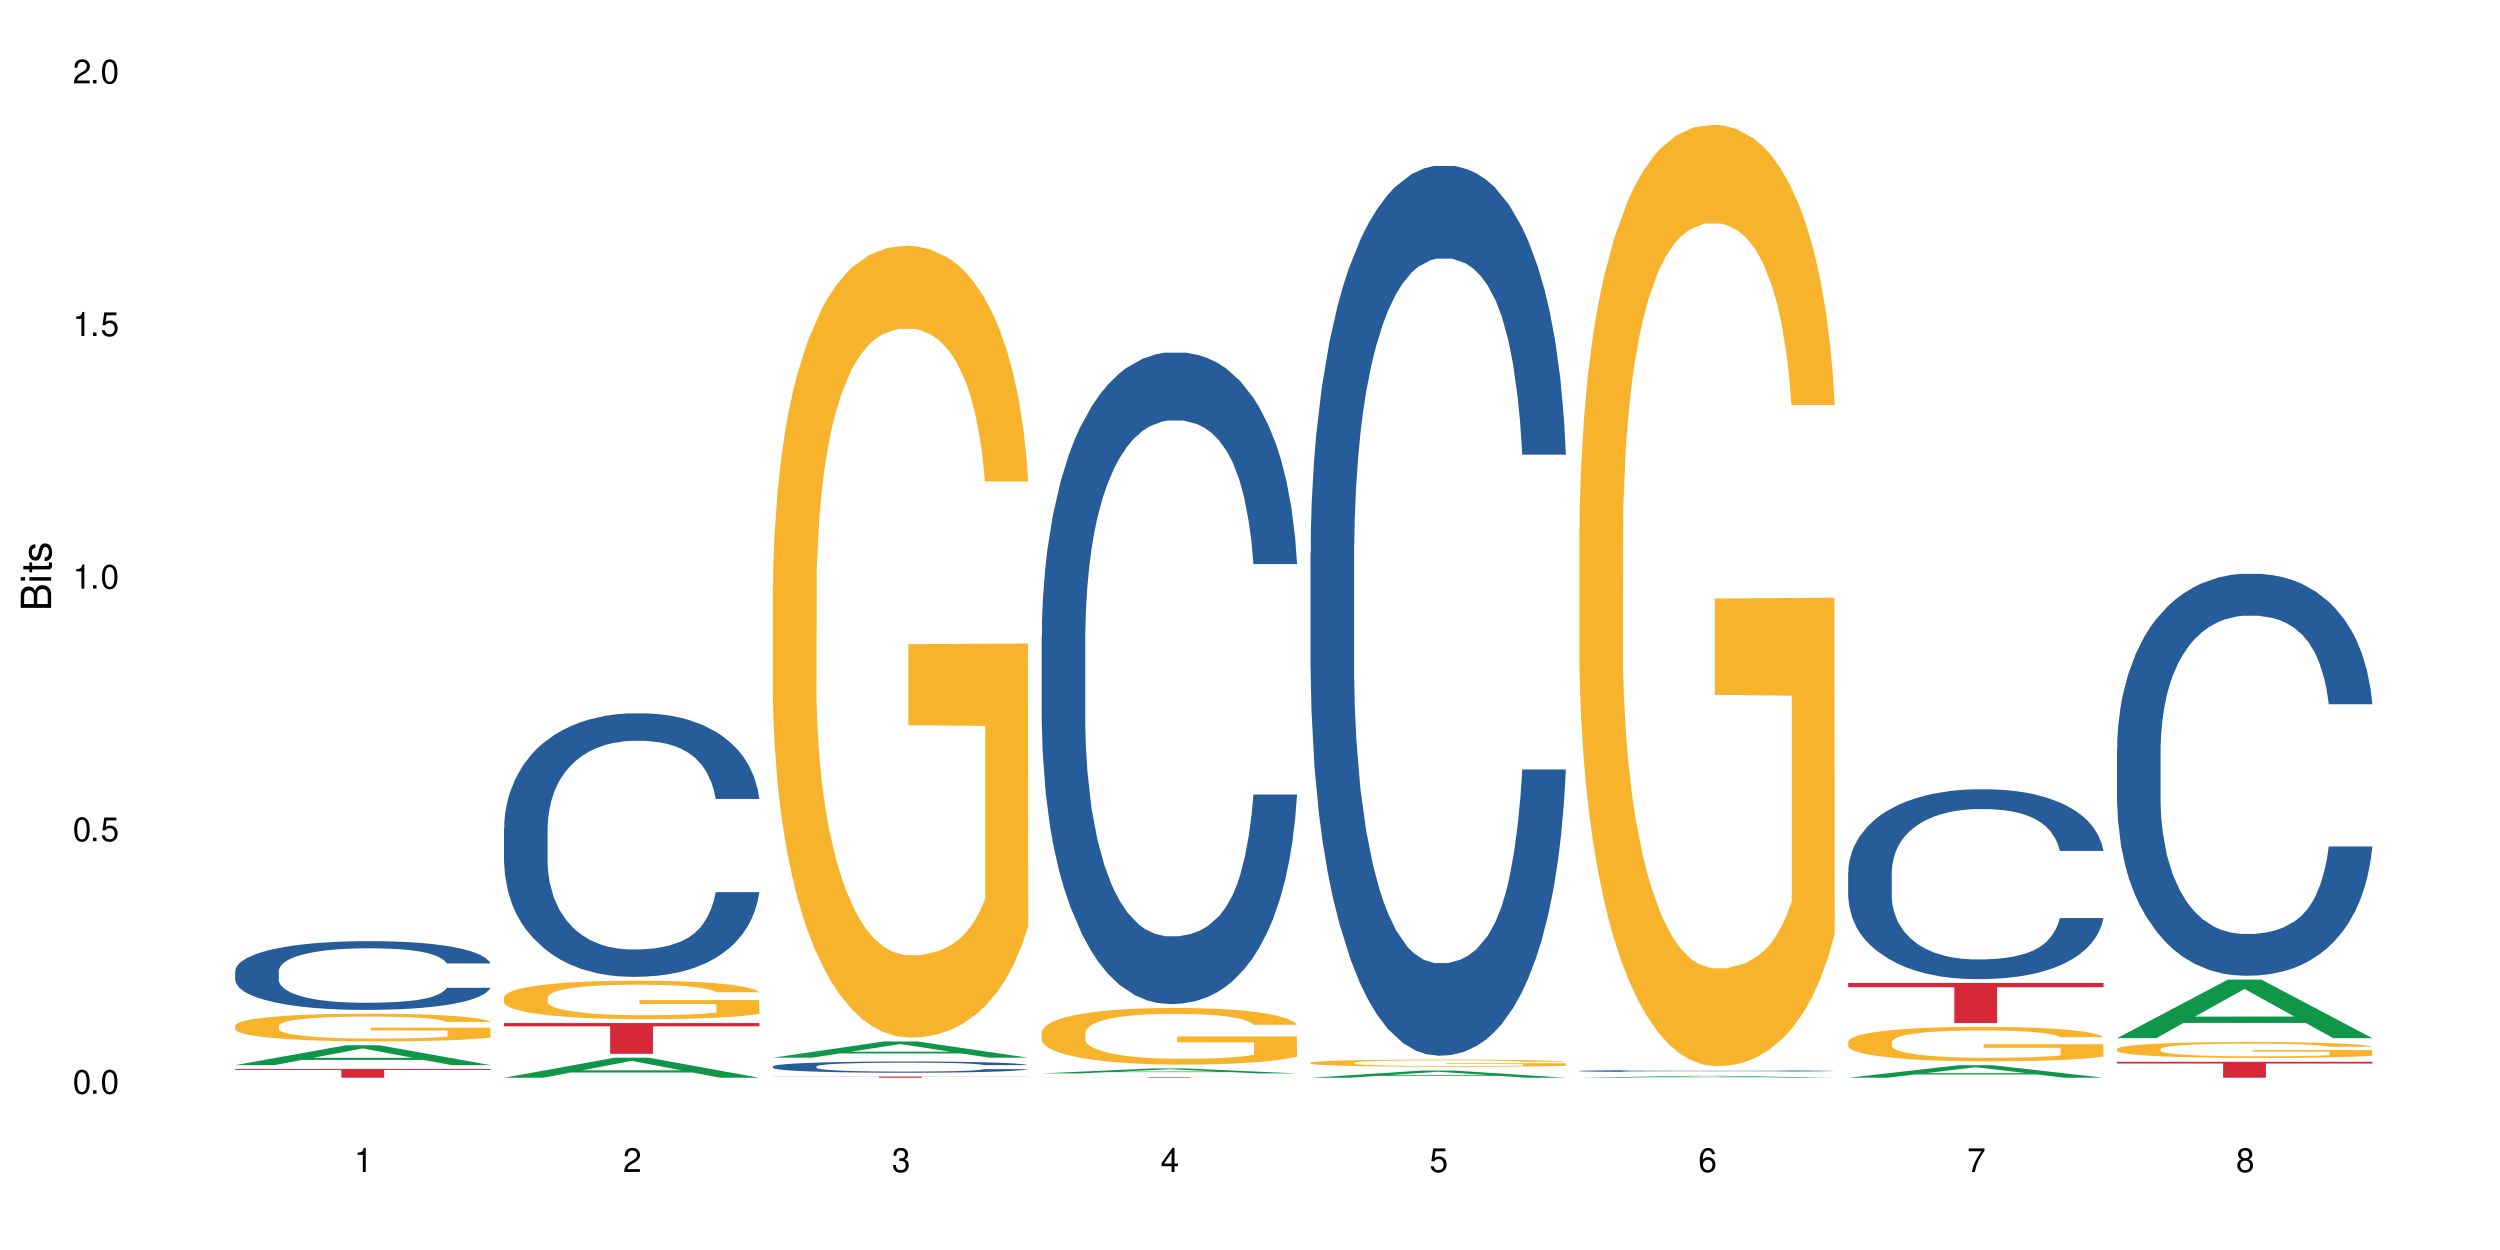 <?xml version="1.0" encoding="UTF-8"?>
<svg xmlns="http://www.w3.org/2000/svg" xmlns:xlink="http://www.w3.org/1999/xlink" width="720" height="360" viewBox="0 0 720 360">
<defs>
<g>
<g id="glyph-0-0">
</g>
<g id="glyph-0-1">
<path d="M 2.641 -6.938 C 2 -6.938 1.422 -6.656 1.078 -6.172 C 0.641 -5.562 0.406 -4.641 0.406 -3.359 C 0.406 -1.016 1.188 0.219 2.641 0.219 C 4.078 0.219 4.859 -1.016 4.859 -3.297 C 4.859 -4.641 4.656 -5.547 4.203 -6.172 C 3.844 -6.656 3.281 -6.938 2.641 -6.938 Z M 2.641 -6.188 C 3.547 -6.188 4 -5.25 4 -3.375 C 4 -1.406 3.562 -0.484 2.625 -0.484 C 1.734 -0.484 1.281 -1.438 1.281 -3.344 C 1.281 -5.25 1.734 -6.188 2.641 -6.188 Z M 2.641 -6.188 "/>
</g>
<g id="glyph-0-2">
<path d="M 1.828 -1 L 0.828 -1 L 0.828 0 L 1.828 0 Z M 1.828 -1 "/>
</g>
<g id="glyph-0-3">
<path d="M 4.562 -6.797 L 1.062 -6.797 L 0.547 -3.094 L 1.328 -3.094 C 1.719 -3.562 2.047 -3.734 2.578 -3.734 C 3.484 -3.734 4.062 -3.109 4.062 -2.094 C 4.062 -1.125 3.484 -0.531 2.578 -0.531 C 1.828 -0.531 1.375 -0.906 1.188 -1.672 L 0.328 -1.672 C 0.453 -1.109 0.547 -0.844 0.75 -0.594 C 1.125 -0.078 1.828 0.219 2.594 0.219 C 3.969 0.219 4.922 -0.781 4.922 -2.219 C 4.922 -3.562 4.031 -4.484 2.719 -4.484 C 2.25 -4.484 1.859 -4.359 1.469 -4.062 L 1.734 -5.969 L 4.562 -5.969 Z M 4.562 -6.797 "/>
</g>
<g id="glyph-0-4">
<path d="M 2.484 -4.938 L 2.484 0 L 3.328 0 L 3.328 -6.938 L 2.766 -6.938 C 2.469 -5.875 2.281 -5.734 0.984 -5.562 L 0.984 -4.938 Z M 2.484 -4.938 "/>
</g>
<g id="glyph-0-5">
<path d="M 4.859 -0.828 L 1.281 -0.828 C 1.359 -1.406 1.672 -1.781 2.5 -2.281 L 3.469 -2.828 C 4.406 -3.344 4.906 -4.062 4.906 -4.906 C 4.906 -5.484 4.672 -6.031 4.266 -6.406 C 3.859 -6.766 3.375 -6.938 2.719 -6.938 C 1.859 -6.938 1.219 -6.625 0.844 -6.031 C 0.609 -5.672 0.5 -5.234 0.484 -4.531 L 1.328 -4.531 C 1.359 -5.016 1.406 -5.281 1.531 -5.516 C 1.75 -5.938 2.188 -6.203 2.703 -6.203 C 3.469 -6.203 4.031 -5.641 4.031 -4.891 C 4.031 -4.344 3.719 -3.859 3.125 -3.516 L 2.234 -3 C 0.812 -2.172 0.406 -1.531 0.328 -0.016 L 4.859 -0.016 Z M 4.859 -0.828 "/>
</g>
<g id="glyph-0-6">
<path d="M 2.125 -3.188 L 2.578 -3.188 C 3.5 -3.188 3.984 -2.766 3.984 -1.922 C 3.984 -1.062 3.469 -0.531 2.594 -0.531 C 1.656 -0.531 1.203 -1 1.156 -2.016 L 0.312 -2.016 C 0.344 -1.453 0.438 -1.094 0.609 -0.781 C 0.953 -0.109 1.625 0.219 2.547 0.219 C 3.953 0.219 4.859 -0.625 4.859 -1.938 C 4.859 -2.828 4.516 -3.297 3.703 -3.594 C 4.344 -3.844 4.656 -4.328 4.656 -5.031 C 4.656 -6.219 3.875 -6.938 2.578 -6.938 C 1.203 -6.938 0.484 -6.172 0.453 -4.703 L 1.297 -4.703 C 1.312 -5.125 1.344 -5.359 1.453 -5.578 C 1.641 -5.969 2.062 -6.203 2.594 -6.203 C 3.344 -6.203 3.797 -5.75 3.797 -5 C 3.797 -4.516 3.609 -4.219 3.25 -4.047 C 3.016 -3.953 2.703 -3.922 2.125 -3.906 Z M 2.125 -3.188 "/>
</g>
<g id="glyph-0-7">
<path d="M 3.141 -1.672 L 3.141 0 L 3.984 0 L 3.984 -1.672 L 4.984 -1.672 L 4.984 -2.438 L 3.984 -2.438 L 3.984 -6.938 L 3.359 -6.938 L 0.266 -2.578 L 0.266 -1.672 Z M 3.141 -2.438 L 1 -2.438 L 3.141 -5.5 Z M 3.141 -2.438 "/>
</g>
<g id="glyph-0-8">
<path d="M 4.781 -5.125 C 4.609 -6.266 3.891 -6.938 2.844 -6.938 C 2.094 -6.938 1.422 -6.578 1.031 -5.953 C 0.594 -5.266 0.406 -4.422 0.406 -3.172 C 0.406 -2 0.578 -1.25 0.984 -0.641 C 1.359 -0.078 1.953 0.219 2.703 0.219 C 3.984 0.219 4.922 -0.75 4.922 -2.094 C 4.922 -3.375 4.062 -4.281 2.844 -4.281 C 2.172 -4.281 1.641 -4.031 1.281 -3.516 C 1.281 -5.234 1.828 -6.188 2.797 -6.188 C 3.391 -6.188 3.797 -5.797 3.938 -5.125 Z M 2.734 -3.531 C 3.547 -3.531 4.062 -2.953 4.062 -2.031 C 4.062 -1.156 3.484 -0.531 2.703 -0.531 C 1.922 -0.531 1.328 -1.188 1.328 -2.078 C 1.328 -2.938 1.906 -3.531 2.734 -3.531 Z M 2.734 -3.531 "/>
</g>
<g id="glyph-0-9">
<path d="M 4.984 -6.797 L 0.438 -6.797 L 0.438 -5.969 L 4.109 -5.969 C 2.5 -3.656 1.828 -2.234 1.328 0 L 2.219 0 C 2.594 -2.172 3.453 -4.047 4.984 -6.094 Z M 4.984 -6.797 "/>
</g>
<g id="glyph-0-10">
<path d="M 3.75 -3.656 C 4.469 -4.094 4.688 -4.438 4.688 -5.078 C 4.688 -6.172 3.844 -6.938 2.641 -6.938 C 1.438 -6.938 0.594 -6.172 0.594 -5.094 C 0.594 -4.438 0.812 -4.094 1.516 -3.656 C 0.734 -3.266 0.359 -2.703 0.359 -1.922 C 0.359 -0.656 1.281 0.219 2.641 0.219 C 3.984 0.219 4.922 -0.656 4.922 -1.922 C 4.922 -2.703 4.531 -3.266 3.75 -3.656 Z M 2.641 -6.188 C 3.359 -6.188 3.812 -5.75 3.812 -5.062 C 3.812 -4.406 3.344 -3.984 2.641 -3.984 C 1.922 -3.984 1.453 -4.406 1.453 -5.078 C 1.453 -5.75 1.922 -6.188 2.641 -6.188 Z M 2.641 -3.266 C 3.484 -3.266 4.062 -2.719 4.062 -1.906 C 4.062 -1.078 3.484 -0.531 2.625 -0.531 C 1.797 -0.531 1.219 -1.094 1.219 -1.906 C 1.219 -2.719 1.781 -3.266 2.641 -3.266 Z M 2.641 -3.266 "/>
</g>
<g id="glyph-1-0">
</g>
<g id="glyph-1-1">
<path d="M 0 -0.953 L 0 -4.891 C 0 -5.719 -0.234 -6.344 -0.734 -6.797 C -1.188 -7.234 -1.812 -7.469 -2.5 -7.469 C -3.547 -7.469 -4.188 -7 -4.625 -5.875 C -4.984 -6.688 -5.625 -7.094 -6.531 -7.094 C -7.172 -7.094 -7.734 -6.859 -8.141 -6.391 C -8.562 -5.922 -8.75 -5.344 -8.75 -4.5 L -8.75 -0.953 Z M -4.984 -2.062 L -7.766 -2.062 L -7.766 -4.219 C -7.766 -4.844 -7.688 -5.203 -7.453 -5.5 C -7.219 -5.812 -6.859 -5.969 -6.375 -5.969 C -5.891 -5.969 -5.531 -5.812 -5.297 -5.5 C -5.062 -5.203 -4.984 -4.844 -4.984 -4.219 Z M -0.984 -2.062 L -4 -2.062 L -4 -4.781 C -4 -5.766 -3.438 -6.359 -2.484 -6.359 C -1.547 -6.359 -0.984 -5.766 -0.984 -4.781 Z M -0.984 -2.062 "/>
</g>
<g id="glyph-1-2">
<path d="M -6.281 -1.797 L -6.281 -0.797 L 0 -0.797 L 0 -1.797 Z M -8.75 -1.797 L -8.75 -0.797 L -7.484 -0.797 L -7.484 -1.797 Z M -8.75 -1.797 "/>
</g>
<g id="glyph-1-3">
<path d="M -6.281 -3.047 L -6.281 -2.016 L -8.016 -2.016 L -8.016 -1.016 L -6.281 -1.016 L -6.281 -0.172 L -5.469 -0.172 L -5.469 -1.016 L -0.719 -1.016 C -0.078 -1.016 0.281 -1.453 0.281 -2.234 C 0.281 -2.5 0.25 -2.719 0.188 -3.047 L -0.641 -3.047 C -0.609 -2.906 -0.594 -2.766 -0.594 -2.562 C -0.594 -2.141 -0.719 -2.016 -1.156 -2.016 L -5.469 -2.016 L -5.469 -3.047 Z M -6.281 -3.047 "/>
</g>
<g id="glyph-1-4">
<path d="M -4.531 -5.25 C -5.766 -5.25 -6.469 -4.422 -6.469 -2.969 C -6.469 -1.516 -5.719 -0.562 -4.547 -0.562 C -3.562 -0.562 -3.094 -1.062 -2.734 -2.562 L -2.516 -3.484 C -2.344 -4.188 -2.094 -4.469 -1.641 -4.469 C -1.047 -4.469 -0.641 -3.875 -0.641 -3 C -0.641 -2.453 -0.797 -2 -1.062 -1.75 C -1.25 -1.594 -1.422 -1.531 -1.875 -1.469 L -1.875 -0.406 C -0.422 -0.453 0.281 -1.266 0.281 -2.922 C 0.281 -4.5 -0.5 -5.516 -1.719 -5.516 C -2.656 -5.516 -3.172 -4.984 -3.469 -3.734 L -3.703 -2.766 C -3.891 -1.953 -4.156 -1.609 -4.594 -1.609 C -5.188 -1.609 -5.547 -2.125 -5.547 -2.938 C -5.547 -3.75 -5.203 -4.172 -4.531 -4.203 Z M -4.531 -5.25 "/>
</g>
</g>
</defs>
<rect x="-72" y="-36" width="864" height="432" fill="rgb(100%, 100%, 100%)" fill-opacity="1"/>
<path fill-rule="nonzero" fill="rgb(6.275%, 58.824%, 28.235%)" fill-opacity="1" d="M 67.73 306.754 L 67.809 306.75 L 99.637 301.035 L 109.301 301.035 L 141.281 306.758 L 130.047 306.758 L 122.031 305.266 L 86.906 305.266 L 79.047 306.754 L 67.73 306.754 L 90.285 304.648 L 118.809 304.641 L 104.586 301.969 L 104.43 301.965 L 104.27 301.98 L 90.207 304.641 L 90.285 304.648 Z M 67.73 306.754 "/>
<path fill-rule="nonzero" fill="rgb(14.51%, 36.078%, 60%)" fill-opacity="1" d="M 67.73 279.672 L 67.82 279.656 L 67.82 279.223 L 68.09 278.535 L 68.719 277.664 L 69.344 277.07 L 70.961 276.004 L 73.203 274.973 L 75.535 274.176 L 77.238 273.707 L 78.766 273.344 L 82.262 272.676 L 84.504 272.332 L 86.926 272.023 L 89.887 271.719 L 92.039 271.535 L 96.883 271.246 L 100.469 271.121 L 103.25 271.066 L 109.262 271.066 L 112.848 271.141 L 115.449 271.23 L 118.32 271.375 L 120.742 271.535 L 124.957 271.934 L 128.727 272.441 L 130.43 272.73 L 133.121 273.289 L 135.184 273.832 L 136.617 274.305 L 138.234 274.973 L 139.668 275.785 L 140.746 276.707 L 141.281 277.484 L 128.727 277.484 L 128.098 276.762 L 127.379 276.203 L 126.035 275.461 L 124.688 274.938 L 122.805 274.41 L 121.102 274.066 L 118.77 273.727 L 116.707 273.508 L 114.555 273.344 L 112.488 273.238 L 108.543 273.129 L 103.969 273.129 L 102.266 273.164 L 98.766 273.309 L 96.883 273.434 L 94.191 273.688 L 92.309 273.922 L 90.066 274.285 L 88.539 274.594 L 86.656 275.062 L 85.312 275.477 L 83.785 276.074 L 82.891 276.527 L 82.082 277.031 L 81.363 277.629 L 80.828 278.262 L 80.469 278.93 L 80.289 279.582 L 80.289 282.383 L 80.469 283.035 L 80.918 283.793 L 82.082 284.898 L 83.785 285.855 L 85.762 286.613 L 87.645 287.156 L 88.719 287.41 L 90.156 287.699 L 92.398 288.062 L 95.629 288.422 L 97.512 288.566 L 100.383 288.711 L 103.34 288.785 L 107.289 288.785 L 110.785 288.711 L 113.117 288.621 L 115.539 288.477 L 118.859 288.172 L 120.922 287.879 L 122.715 287.539 L 124.062 287.195 L 124.957 286.906 L 126.305 286.344 L 127.379 285.73 L 128.188 285.098 L 128.727 284.48 L 141.281 284.48 L 140.746 285.203 L 139.938 285.91 L 139.129 286.434 L 137.875 287.066 L 136.441 287.629 L 134.375 288.262 L 132.672 288.676 L 130.43 289.129 L 128.367 289.473 L 126.125 289.777 L 122.805 290.141 L 120.652 290.32 L 118.32 290.484 L 115.539 290.629 L 112.043 290.754 L 108.273 290.828 L 104.777 290.848 L 101.008 290.809 L 98.227 290.738 L 94.551 290.574 L 89.977 290.25 L 86.656 289.906 L 84.055 289.562 L 81.812 289.199 L 79.301 288.711 L 76.074 287.918 L 74.098 287.301 L 72.754 286.797 L 71.23 286.09 L 70.152 285.457 L 68.898 284.445 L 68 283.16 L 67.73 282.168 Z M 67.73 279.672 "/>
<path fill-rule="nonzero" fill="rgb(96.863%, 70.196%, 16.863%)" fill-opacity="1" d="M 67.73 295.367 L 67.82 295.359 L 67.82 295.215 L 68.18 294.887 L 69.078 294.434 L 70.242 294.062 L 71.5 293.77 L 72.305 293.617 L 73.652 293.398 L 74.816 293.238 L 77.777 292.91 L 81.543 292.605 L 83.609 292.473 L 85.941 292.348 L 89.258 292.211 L 90.785 292.16 L 95.449 292.043 L 100.738 291.969 L 106.57 291.949 L 109.262 291.957 L 112.938 291.984 L 117.961 292.066 L 120.832 292.137 L 123.074 292.211 L 125.406 292.305 L 128.277 292.453 L 130.969 292.625 L 133.121 292.801 L 135.273 293.02 L 137.066 293.254 L 138.594 293.508 L 139.938 293.816 L 140.746 294.07 L 141.281 294.324 L 128.816 294.324 L 128.098 294.07 L 127.289 293.875 L 125.945 293.633 L 124.598 293.457 L 123.254 293.32 L 120.742 293.129 L 118.59 293.012 L 115.898 292.91 L 113.297 292.844 L 110.336 292.801 L 108.543 292.785 L 103.789 292.785 L 99.484 292.836 L 96.973 292.895 L 95.18 292.953 L 92.668 293.062 L 91.141 293.152 L 90.246 293.211 L 87.555 293.438 L 85.762 293.641 L 84.773 293.777 L 83.52 293.996 L 82.621 294.195 L 81.633 294.484 L 81.098 294.703 L 80.379 295.199 L 80.289 296.512 L 80.559 296.789 L 81.098 297.09 L 81.812 297.352 L 82.891 297.629 L 83.965 297.84 L 85.852 298.125 L 87.465 298.312 L 88.719 298.438 L 91.141 298.637 L 92.129 298.699 L 94.461 298.832 L 96.883 298.934 L 99.844 299.023 L 102.086 299.066 L 105.672 299.102 L 110.246 299.102 L 115.629 299.059 L 119.039 299 L 121.371 298.941 L 122.895 298.891 L 124.777 298.809 L 126.125 298.738 L 127.379 298.656 L 128.906 298.531 L 128.906 296.789 L 106.75 296.781 L 106.75 295.965 L 141.195 295.957 L 141.281 298.809 L 139.398 299.008 L 137.066 299.195 L 134.824 299.344 L 132.492 299.465 L 129.176 299.605 L 126.484 299.691 L 122.355 299.793 L 118.59 299.859 L 114.645 299.902 L 111.145 299.926 L 107.02 299.934 L 103.34 299.918 L 99.395 299.875 L 96.254 299.816 L 93.383 299.742 L 90.516 299.648 L 86.926 299.496 L 84.594 299.371 L 82.172 299.219 L 79.75 299.035 L 77.598 298.84 L 76.164 298.688 L 74.727 298.512 L 73.203 298.293 L 71.766 298.043 L 70.691 297.82 L 69.703 297.562 L 68.988 297.324 L 68.27 296.996 L 67.91 296.73 L 67.73 296.504 Z M 67.73 295.367 "/>
<path fill-rule="nonzero" fill="rgb(83.922%, 15.686%, 22.353%)" fill-opacity="1" d="M 67.73 307.859 L 141.281 307.859 L 141.281 308.133 L 110.629 308.137 L 110.629 310.395 L 98.297 310.395 L 98.297 308.137 L 98.117 308.133 L 67.73 308.133 Z M 67.73 307.859 "/>
<path fill-rule="nonzero" fill="rgb(6.275%, 58.824%, 28.235%)" fill-opacity="1" d="M 145.156 310.387 L 145.234 310.383 L 177.059 304.605 L 186.723 304.605 L 218.707 310.395 L 207.469 310.395 L 199.453 308.883 L 164.328 308.883 L 156.469 310.387 L 145.156 310.387 L 167.707 308.258 L 196.23 308.254 L 182.008 305.551 L 181.852 305.543 L 181.695 305.562 L 167.629 308.254 L 167.707 308.258 Z M 145.156 310.387 "/>
<path fill-rule="nonzero" fill="rgb(14.51%, 36.078%, 60%)" fill-opacity="1" d="M 145.156 238.48 L 145.242 238.41 L 145.242 236.746 L 145.512 234.109 L 146.141 230.781 L 146.77 228.492 L 148.383 224.398 L 150.625 220.445 L 152.957 217.395 L 154.664 215.59 L 156.188 214.203 L 159.684 211.637 L 161.93 210.32 L 164.352 209.141 L 167.309 207.961 L 169.461 207.27 L 174.305 206.16 L 177.895 205.672 L 180.676 205.465 L 186.684 205.465 L 190.273 205.742 L 192.875 206.09 L 195.742 206.645 L 198.164 207.27 L 202.383 208.793 L 206.148 210.738 L 207.852 211.848 L 210.543 213.996 L 212.605 216.078 L 214.043 217.879 L 215.656 220.445 L 217.094 223.566 L 218.168 227.105 L 218.707 230.086 L 206.148 230.086 L 205.52 227.312 L 204.805 225.164 L 203.457 222.32 L 202.113 220.309 L 200.23 218.297 L 198.523 216.98 L 196.191 215.66 L 194.129 214.828 L 191.977 214.203 L 189.914 213.789 L 185.969 213.371 L 181.391 213.371 L 179.688 213.512 L 176.191 214.066 L 174.305 214.551 L 171.613 215.523 L 169.73 216.422 L 167.488 217.812 L 165.965 218.988 L 164.082 220.793 L 162.734 222.387 L 161.211 224.676 L 160.312 226.41 L 159.508 228.352 L 158.789 230.641 L 158.25 233.07 L 157.891 235.637 L 157.711 238.133 L 157.711 248.883 L 157.891 251.379 L 158.34 254.293 L 159.508 258.523 L 161.211 262.199 L 163.184 265.113 L 165.066 267.191 L 166.145 268.164 L 167.578 269.273 L 169.82 270.66 L 173.051 272.047 L 174.934 272.602 L 177.805 273.156 L 180.766 273.434 L 184.711 273.434 L 188.211 273.156 L 190.543 272.812 L 192.965 272.254 L 196.281 271.078 L 198.344 269.969 L 200.141 268.648 L 201.484 267.332 L 202.383 266.223 L 203.727 264.07 L 204.805 261.715 L 205.609 259.285 L 206.148 256.93 L 218.707 256.93 L 218.168 259.703 L 217.359 262.406 L 216.555 264.418 L 215.297 266.848 L 213.863 268.996 L 211.801 271.422 L 210.094 273.02 L 207.852 274.754 L 205.789 276.07 L 203.547 277.25 L 200.23 278.637 L 198.074 279.332 L 195.742 279.953 L 192.965 280.508 L 189.465 280.996 L 185.699 281.273 L 182.199 281.34 L 178.434 281.203 L 175.652 280.926 L 171.973 280.301 L 167.398 279.055 L 164.082 277.734 L 161.48 276.418 L 159.238 275.031 L 156.727 273.156 L 153.496 270.105 L 151.523 267.746 L 150.176 265.805 L 148.652 263.102 L 147.574 260.672 L 146.32 256.789 L 145.422 251.863 L 145.156 248.051 Z M 145.156 238.48 "/>
<path fill-rule="nonzero" fill="rgb(96.863%, 70.196%, 16.863%)" fill-opacity="1" d="M 145.156 287.195 L 145.242 287.184 L 145.242 286.98 L 145.602 286.527 L 146.5 285.898 L 147.664 285.383 L 148.922 284.977 L 149.73 284.762 L 151.074 284.461 L 152.242 284.238 L 155.199 283.781 L 158.969 283.355 L 161.031 283.172 L 163.363 283 L 166.684 282.809 L 168.207 282.738 L 172.871 282.574 L 178.164 282.473 L 183.992 282.445 L 186.684 282.453 L 190.363 282.496 L 195.387 282.605 L 198.254 282.707 L 200.496 282.809 L 202.828 282.941 L 205.699 283.145 L 208.391 283.387 L 210.543 283.629 L 212.695 283.934 L 214.492 284.258 L 216.016 284.613 L 217.359 285.035 L 218.168 285.391 L 218.707 285.746 L 206.238 285.746 L 205.52 285.391 L 204.715 285.117 L 203.367 284.785 L 202.023 284.539 L 200.676 284.348 L 198.164 284.086 L 196.012 283.922 L 193.32 283.781 L 190.723 283.691 L 187.762 283.629 L 185.969 283.609 L 181.211 283.609 L 176.906 283.68 L 174.395 283.762 L 172.602 283.84 L 170.09 283.992 L 168.566 284.113 L 167.668 284.195 L 164.977 284.512 L 163.184 284.793 L 162.195 284.984 L 160.941 285.289 L 160.043 285.562 L 159.059 285.969 L 158.52 286.273 L 157.801 286.961 L 157.711 288.785 L 157.98 289.168 L 158.52 289.586 L 159.238 289.949 L 160.312 290.336 L 161.391 290.629 L 163.273 291.023 L 164.887 291.285 L 166.145 291.457 L 168.566 291.73 L 169.551 291.824 L 171.883 292.004 L 174.305 292.148 L 177.266 292.27 L 179.508 292.328 L 183.098 292.379 L 187.672 292.379 L 193.055 292.32 L 196.461 292.238 L 198.793 292.156 L 200.32 292.086 L 202.203 291.977 L 203.547 291.875 L 204.805 291.762 L 206.328 291.59 L 206.328 289.168 L 184.172 289.16 L 184.172 288.023 L 218.617 288.016 L 218.707 291.977 L 216.824 292.25 L 214.492 292.512 L 212.25 292.715 L 209.918 292.887 L 206.598 293.078 L 203.906 293.199 L 199.781 293.344 L 196.012 293.434 L 192.066 293.496 L 188.566 293.523 L 184.441 293.535 L 180.766 293.516 L 176.816 293.453 L 173.68 293.371 L 170.809 293.273 L 167.938 293.141 L 164.352 292.926 L 162.016 292.754 L 159.594 292.543 L 157.172 292.289 L 155.02 292.016 L 153.586 291.805 L 152.152 291.559 L 150.625 291.258 L 149.191 290.91 L 148.113 290.598 L 147.129 290.242 L 146.41 289.91 L 145.691 289.453 L 145.332 289.09 L 145.156 288.773 Z M 145.156 287.195 "/>
<path fill-rule="nonzero" fill="rgb(83.922%, 15.686%, 22.353%)" fill-opacity="1" d="M 145.156 294.637 L 218.707 294.637 L 218.707 295.586 L 188.051 295.594 L 188.051 303.504 L 175.719 303.504 L 175.719 295.602 L 175.539 295.586 L 145.156 295.586 Z M 145.156 294.637 "/>
<path fill-rule="nonzero" fill="rgb(6.275%, 58.824%, 28.235%)" fill-opacity="1" d="M 222.578 304.613 L 222.656 304.609 L 254.48 299.941 L 264.148 299.941 L 296.129 304.617 L 284.895 304.617 L 276.879 303.395 L 241.75 303.395 L 233.895 304.613 L 222.578 304.613 L 245.129 302.891 L 273.656 302.887 L 259.434 300.703 L 259.273 300.699 L 259.117 300.715 L 245.051 302.887 L 245.129 302.891 Z M 222.578 304.613 "/>
<path fill-rule="nonzero" fill="rgb(14.51%, 36.078%, 60%)" fill-opacity="1" d="M 222.578 307.125 L 222.668 307.121 L 222.668 307.051 L 222.938 306.938 L 223.562 306.797 L 224.191 306.699 L 225.809 306.523 L 228.051 306.355 L 230.383 306.227 L 232.086 306.148 L 233.609 306.09 L 237.109 305.98 L 239.352 305.926 L 241.773 305.875 L 244.734 305.824 L 246.887 305.797 L 251.73 305.75 L 255.316 305.727 L 258.098 305.719 L 264.109 305.719 L 267.695 305.73 L 270.297 305.746 L 273.168 305.77 L 275.59 305.797 L 279.805 305.859 L 283.57 305.941 L 285.277 305.992 L 287.969 306.082 L 290.031 306.172 L 291.465 306.246 L 293.082 306.355 L 294.516 306.488 L 295.59 306.641 L 296.129 306.766 L 283.57 306.766 L 282.945 306.648 L 282.227 306.559 L 280.883 306.438 L 279.535 306.352 L 277.652 306.266 L 275.949 306.207 L 273.617 306.152 L 271.551 306.117 L 269.398 306.09 L 267.336 306.074 L 263.391 306.055 L 258.816 306.055 L 257.109 306.062 L 253.613 306.086 L 251.73 306.105 L 249.039 306.148 L 247.156 306.184 L 244.914 306.246 L 243.387 306.293 L 241.504 306.371 L 240.16 306.438 L 238.633 306.535 L 237.738 306.609 L 236.93 306.691 L 236.211 306.789 L 235.672 306.895 L 235.316 307.004 L 235.137 307.109 L 235.137 307.566 L 235.316 307.672 L 235.762 307.797 L 236.93 307.977 L 238.633 308.133 L 240.605 308.258 L 242.492 308.348 L 243.566 308.387 L 245.004 308.438 L 247.246 308.496 L 250.473 308.555 L 252.355 308.578 L 255.227 308.602 L 258.188 308.613 L 262.133 308.613 L 265.633 308.602 L 267.965 308.586 L 270.387 308.562 L 273.707 308.512 L 275.77 308.465 L 277.562 308.41 L 278.906 308.352 L 279.805 308.305 L 281.148 308.215 L 282.227 308.113 L 283.035 308.012 L 283.57 307.91 L 296.129 307.91 L 295.59 308.027 L 294.785 308.145 L 293.977 308.23 L 292.723 308.332 L 291.285 308.426 L 289.223 308.527 L 287.52 308.594 L 285.277 308.668 L 283.215 308.727 L 280.973 308.773 L 277.652 308.836 L 275.5 308.863 L 273.168 308.891 L 270.387 308.914 L 266.887 308.934 L 263.121 308.945 L 259.621 308.949 L 255.855 308.945 L 253.074 308.934 L 249.398 308.906 L 244.824 308.852 L 241.504 308.797 L 238.902 308.738 L 236.66 308.68 L 234.148 308.602 L 230.918 308.473 L 228.945 308.371 L 227.602 308.289 L 226.074 308.172 L 225 308.07 L 223.742 307.902 L 222.848 307.695 L 222.578 307.531 Z M 222.578 307.125 "/>
<path fill-rule="nonzero" fill="rgb(96.863%, 70.196%, 16.863%)" fill-opacity="1" d="M 222.578 168.449 L 222.668 168.242 L 222.668 164.078 L 223.027 154.703 L 223.922 141.789 L 225.09 131.168 L 226.344 122.836 L 227.152 118.461 L 228.496 112.211 L 229.664 107.629 L 232.625 98.258 L 236.391 89.508 L 238.453 85.762 L 240.785 82.219 L 244.105 78.262 L 245.629 76.805 L 250.293 73.473 L 255.586 71.387 L 261.418 70.762 L 264.109 70.973 L 267.785 71.805 L 272.809 74.098 L 275.68 76.18 L 277.922 78.262 L 280.254 80.969 L 283.125 85.137 L 285.816 90.133 L 287.969 95.133 L 290.121 101.383 L 291.914 108.047 L 293.438 115.336 L 294.785 124.086 L 295.59 131.375 L 296.129 138.664 L 283.66 138.664 L 282.945 131.375 L 282.137 125.75 L 280.793 118.879 L 279.445 113.879 L 278.102 109.922 L 275.59 104.508 L 273.438 101.172 L 270.746 98.258 L 268.145 96.383 L 265.184 95.133 L 263.391 94.715 L 258.637 94.715 L 254.332 96.176 L 251.82 97.84 L 250.023 99.508 L 247.512 102.633 L 245.988 105.133 L 245.094 106.797 L 242.402 113.254 L 240.605 119.086 L 239.621 123.043 L 238.363 129.293 L 237.469 134.918 L 236.48 143.246 L 235.941 149.496 L 235.227 163.66 L 235.137 201.152 L 235.406 209.066 L 235.941 217.605 L 236.66 225.105 L 237.738 233.02 L 238.812 239.059 L 240.695 247.184 L 242.312 252.598 L 243.566 256.141 L 245.988 261.762 L 246.977 263.637 L 249.309 267.387 L 251.73 270.305 L 254.691 272.805 L 256.934 274.051 L 260.52 275.094 L 265.094 275.094 L 270.477 273.844 L 273.887 272.18 L 276.219 270.512 L 277.742 269.055 L 279.625 266.762 L 280.973 264.68 L 282.227 262.387 L 283.75 258.848 L 283.75 209.066 L 261.598 208.859 L 261.598 185.531 L 296.039 185.32 L 296.129 266.762 L 294.246 272.387 L 291.914 277.801 L 289.672 281.969 L 287.34 285.508 L 284.02 289.465 L 281.328 291.965 L 277.203 294.883 L 273.438 296.758 L 269.488 298.004 L 265.992 298.629 L 261.867 298.84 L 258.188 298.422 L 254.242 297.172 L 251.102 295.508 L 248.23 293.422 L 245.359 290.715 L 241.773 286.34 L 239.441 282.801 L 237.02 278.426 L 234.598 273.219 L 232.445 267.594 L 231.008 263.223 L 229.574 258.223 L 228.051 251.973 L 226.613 244.891 L 225.539 238.434 L 224.551 231.145 L 223.832 224.273 L 223.117 214.898 L 222.758 207.402 L 222.578 200.945 Z M 222.578 168.449 "/>
<path fill-rule="nonzero" fill="rgb(83.922%, 15.686%, 22.353%)" fill-opacity="1" d="M 222.578 310.051 L 296.129 310.051 L 296.129 310.09 L 265.477 310.09 L 265.477 310.395 L 253.141 310.395 L 253.141 310.09 L 222.578 310.09 Z M 222.578 310.051 "/>
<path fill-rule="nonzero" fill="rgb(6.275%, 58.824%, 28.235%)" fill-opacity="1" d="M 300 309.133 L 300.078 309.133 L 331.906 307.719 L 341.57 307.719 L 373.555 309.133 L 362.316 309.133 L 354.301 308.766 L 319.176 308.766 L 311.316 309.133 L 300 309.133 L 322.555 308.613 L 351.078 308.609 L 336.855 307.949 L 336.699 307.949 L 336.543 307.953 L 322.477 308.609 L 322.555 308.613 Z M 300 309.133 "/>
<path fill-rule="nonzero" fill="rgb(14.51%, 36.078%, 60%)" fill-opacity="1" d="M 300 183.195 L 300.09 183.027 L 300.09 178.91 L 300.359 172.391 L 300.988 164.16 L 301.617 158.5 L 303.23 148.379 L 305.473 138.605 L 307.805 131.059 L 309.508 126.598 L 311.035 123.168 L 314.531 116.824 L 316.773 113.562 L 319.195 110.648 L 322.156 107.734 L 324.309 106.016 L 329.152 103.273 L 332.742 102.074 L 335.52 101.559 L 341.531 101.559 L 345.117 102.246 L 347.719 103.102 L 350.59 104.473 L 353.012 106.016 L 357.227 109.789 L 360.996 114.594 L 362.699 117.336 L 365.391 122.652 L 367.453 127.801 L 368.891 132.258 L 370.504 138.605 L 371.938 146.324 L 373.016 155.07 L 373.555 162.445 L 360.996 162.445 L 360.367 155.582 L 359.648 150.266 L 358.305 143.234 L 356.961 138.262 L 355.074 133.289 L 353.371 130.027 L 351.039 126.77 L 348.977 124.711 L 346.824 123.168 L 344.762 122.141 L 340.812 121.109 L 336.238 121.109 L 334.535 121.453 L 331.035 122.824 L 329.152 124.027 L 326.461 126.426 L 324.578 128.656 L 322.336 132.086 L 320.812 135.004 L 318.926 139.461 L 317.582 143.406 L 316.059 149.066 L 315.16 153.355 L 314.352 158.156 L 313.637 163.816 L 313.098 169.82 L 312.738 176.164 L 312.559 182.34 L 312.559 208.922 L 312.738 215.098 L 313.188 222.301 L 314.352 232.762 L 316.059 241.852 L 318.031 249.059 L 319.914 254.203 L 320.992 256.602 L 322.426 259.348 L 324.668 262.777 L 327.898 266.207 L 329.781 267.578 L 332.652 268.953 L 335.609 269.637 L 339.559 269.637 L 343.055 268.953 L 345.387 268.094 L 347.809 266.723 L 351.129 263.809 L 353.191 261.062 L 354.984 257.805 L 356.332 254.547 L 357.227 251.801 L 358.574 246.484 L 359.648 240.652 L 360.457 234.648 L 360.996 228.82 L 373.555 228.82 L 373.016 235.68 L 372.207 242.367 L 371.402 247.344 L 370.145 253.344 L 368.711 258.66 L 366.645 264.664 L 364.941 268.609 L 362.699 272.898 L 360.637 276.156 L 358.395 279.07 L 355.074 282.5 L 352.922 284.215 L 350.59 285.762 L 347.809 287.133 L 344.312 288.332 L 340.543 289.02 L 337.047 289.191 L 333.277 288.848 L 330.5 288.16 L 326.82 286.617 L 322.246 283.531 L 318.926 280.273 L 316.324 277.012 L 314.082 273.582 L 311.57 268.953 L 308.344 261.406 L 306.371 255.574 L 305.023 250.773 L 303.5 244.082 L 302.422 238.082 L 301.168 228.477 L 300.27 216.297 L 300 206.867 Z M 300 183.195 "/>
<path fill-rule="nonzero" fill="rgb(96.863%, 70.196%, 16.863%)" fill-opacity="1" d="M 300 297.285 L 300.09 297.27 L 300.09 296.969 L 300.449 296.301 L 301.348 295.375 L 302.512 294.617 L 303.77 294.02 L 304.574 293.707 L 305.922 293.258 L 307.086 292.93 L 310.047 292.262 L 313.816 291.633 L 315.879 291.367 L 318.211 291.113 L 321.527 290.828 L 323.055 290.727 L 327.719 290.488 L 333.012 290.336 L 338.84 290.293 L 341.531 290.309 L 345.207 290.367 L 350.23 290.531 L 353.102 290.68 L 355.344 290.828 L 357.676 291.023 L 360.547 291.32 L 363.238 291.68 L 365.391 292.035 L 367.543 292.484 L 369.336 292.961 L 370.863 293.484 L 372.207 294.109 L 373.016 294.629 L 373.555 295.152 L 361.086 295.152 L 360.367 294.629 L 359.559 294.227 L 358.215 293.734 L 356.871 293.379 L 355.523 293.094 L 353.012 292.707 L 350.859 292.469 L 348.168 292.262 L 345.566 292.125 L 342.609 292.035 L 340.812 292.008 L 336.059 292.008 L 331.754 292.109 L 329.242 292.23 L 327.449 292.352 L 324.938 292.574 L 323.414 292.754 L 322.516 292.871 L 319.824 293.332 L 318.031 293.75 L 317.043 294.035 L 315.789 294.48 L 314.891 294.883 L 313.902 295.48 L 313.367 295.926 L 312.648 296.941 L 312.559 299.625 L 312.828 300.191 L 313.367 300.801 L 314.082 301.34 L 315.16 301.906 L 316.234 302.336 L 318.121 302.918 L 319.734 303.305 L 320.992 303.559 L 323.414 303.961 L 324.398 304.098 L 326.73 304.363 L 329.152 304.574 L 332.113 304.75 L 334.355 304.84 L 337.941 304.914 L 342.52 304.914 L 347.898 304.828 L 351.309 304.707 L 353.641 304.586 L 355.164 304.484 L 357.047 304.32 L 358.395 304.172 L 359.648 304.008 L 361.176 303.754 L 361.176 300.191 L 339.02 300.176 L 339.02 298.508 L 373.465 298.492 L 373.555 304.32 L 371.668 304.723 L 369.336 305.109 L 367.094 305.406 L 364.762 305.66 L 361.445 305.945 L 358.754 306.125 L 354.629 306.332 L 350.859 306.465 L 346.914 306.555 L 343.414 306.602 L 339.289 306.613 L 335.609 306.586 L 331.664 306.496 L 328.523 306.375 L 325.656 306.227 L 322.785 306.035 L 319.195 305.723 L 316.863 305.469 L 314.441 305.152 L 312.02 304.781 L 309.867 304.379 L 308.434 304.066 L 306.996 303.707 L 305.473 303.262 L 304.039 302.754 L 302.961 302.293 L 301.973 301.77 L 301.258 301.277 L 300.539 300.609 L 300.18 300.07 L 300 299.609 Z M 300 297.285 "/>
<path fill-rule="nonzero" fill="rgb(83.922%, 15.686%, 22.353%)" fill-opacity="1" d="M 300 310.238 L 373.555 310.238 L 373.555 310.254 L 342.898 310.254 L 342.898 310.395 L 330.566 310.395 L 330.566 310.254 L 300 310.254 Z M 300 310.238 "/>
<path fill-rule="nonzero" fill="rgb(6.275%, 58.824%, 28.235%)" fill-opacity="1" d="M 377.426 310.391 L 377.504 310.391 L 409.328 308.332 L 418.992 308.332 L 450.977 310.395 L 439.738 310.395 L 431.723 309.855 L 396.598 309.855 L 388.738 310.391 L 377.426 310.391 L 399.977 309.633 L 428.504 309.633 L 414.277 308.668 L 414.121 308.668 L 413.965 308.672 L 399.898 309.633 L 399.977 309.633 Z M 377.426 310.391 "/>
<path fill-rule="nonzero" fill="rgb(14.51%, 36.078%, 60%)" fill-opacity="1" d="M 377.426 159.289 L 377.516 159.055 L 377.516 153.434 L 377.781 144.531 L 378.41 133.289 L 379.039 125.559 L 380.652 111.734 L 382.895 98.383 L 385.227 88.074 L 386.934 81.984 L 388.457 77.301 L 391.957 68.633 L 394.199 64.18 L 396.621 60.199 L 399.578 56.215 L 401.734 53.871 L 406.574 50.125 L 410.164 48.484 L 412.945 47.781 L 418.953 47.781 L 422.543 48.719 L 425.145 49.891 L 428.016 51.766 L 430.438 53.871 L 434.652 59.027 L 438.418 65.586 L 440.125 69.336 L 442.812 76.598 L 444.879 83.625 L 446.312 89.715 L 447.926 98.383 L 449.363 108.926 L 450.438 120.871 L 450.977 130.945 L 438.418 130.945 L 437.789 121.574 L 437.074 114.312 L 435.727 104.707 L 434.383 97.914 L 432.5 91.121 L 430.793 86.668 L 428.461 82.219 L 426.398 79.406 L 424.246 77.301 L 422.184 75.895 L 418.238 74.488 L 413.664 74.488 L 411.957 74.957 L 408.461 76.832 L 406.574 78.469 L 403.887 81.75 L 402 84.797 L 399.758 89.48 L 398.234 93.465 L 396.352 99.555 L 395.004 104.941 L 393.48 112.672 L 392.582 118.527 L 391.777 125.09 L 391.059 132.82 L 390.52 141.02 L 390.16 149.688 L 389.98 158.121 L 389.98 194.43 L 390.16 202.863 L 390.609 212.703 L 391.777 226.992 L 393.48 239.41 L 395.453 249.246 L 397.336 256.273 L 398.414 259.555 L 399.848 263.305 L 402.09 267.988 L 405.32 272.672 L 407.203 274.547 L 410.074 276.422 L 413.035 277.359 L 416.98 277.359 L 420.48 276.422 L 422.812 275.25 L 425.234 273.375 L 428.551 269.395 L 430.613 265.645 L 432.41 261.195 L 433.754 256.742 L 434.652 252.996 L 435.996 245.734 L 437.074 237.77 L 437.879 229.57 L 438.418 221.605 L 450.977 221.605 L 450.438 230.977 L 449.633 240.109 L 448.824 246.906 L 447.566 255.105 L 446.133 262.367 L 444.07 270.566 L 442.367 275.953 L 440.125 281.809 L 438.059 286.262 L 435.816 290.242 L 432.5 294.93 L 430.348 297.27 L 428.016 299.379 L 425.234 301.254 L 421.734 302.895 L 417.969 303.832 L 414.469 304.066 L 410.703 303.598 L 407.922 302.66 L 404.242 300.551 L 399.668 296.336 L 396.352 291.883 L 393.75 287.434 L 391.508 282.746 L 388.996 276.422 L 385.766 266.113 L 383.793 258.148 L 382.449 251.59 L 380.922 242.453 L 379.848 234.254 L 378.59 221.137 L 377.695 204.504 L 377.426 191.617 Z M 377.426 159.289 "/>
<path fill-rule="nonzero" fill="rgb(96.863%, 70.196%, 16.863%)" fill-opacity="1" d="M 377.426 306.051 L 377.516 306.047 L 377.516 306.012 L 377.871 305.926 L 378.77 305.809 L 379.938 305.715 L 381.191 305.637 L 382 305.598 L 383.344 305.543 L 384.512 305.5 L 387.469 305.414 L 391.238 305.336 L 393.301 305.305 L 395.633 305.27 L 398.953 305.234 L 400.477 305.223 L 405.141 305.191 L 410.434 305.172 L 416.262 305.168 L 418.953 305.168 L 422.633 305.176 L 427.656 305.199 L 430.527 305.215 L 432.77 305.234 L 435.102 305.258 L 437.969 305.297 L 440.66 305.344 L 442.812 305.387 L 444.969 305.445 L 446.762 305.504 L 448.285 305.57 L 449.633 305.648 L 450.438 305.715 L 450.977 305.781 L 438.508 305.781 L 437.789 305.715 L 436.984 305.664 L 435.637 305.602 L 434.293 305.559 L 432.949 305.52 L 430.438 305.473 L 428.281 305.441 L 425.594 305.414 L 422.992 305.398 L 420.031 305.387 L 418.238 305.383 L 413.484 305.383 L 409.176 305.398 L 406.664 305.41 L 404.871 305.426 L 402.359 305.457 L 400.836 305.477 L 399.938 305.492 L 397.246 305.551 L 395.453 305.605 L 394.469 305.641 L 393.211 305.695 L 392.312 305.746 L 391.328 305.824 L 390.789 305.879 L 390.07 306.008 L 389.98 306.348 L 390.25 306.418 L 390.789 306.496 L 391.508 306.562 L 392.582 306.633 L 393.66 306.688 L 395.543 306.762 L 397.156 306.812 L 398.414 306.844 L 400.836 306.895 L 401.82 306.91 L 404.156 306.945 L 406.574 306.973 L 409.535 306.992 L 411.777 307.004 L 415.367 307.016 L 419.941 307.016 L 425.324 307.004 L 428.73 306.988 L 431.062 306.973 L 432.59 306.961 L 434.473 306.938 L 435.816 306.922 L 437.074 306.898 L 438.598 306.867 L 438.598 306.418 L 416.441 306.414 L 416.441 306.203 L 450.887 306.203 L 450.977 306.938 L 449.094 306.992 L 446.762 307.039 L 444.52 307.078 L 442.188 307.109 L 438.867 307.145 L 436.176 307.168 L 432.051 307.195 L 428.281 307.211 L 424.336 307.223 L 420.84 307.227 L 416.711 307.23 L 413.035 307.227 L 409.086 307.215 L 405.949 307.199 L 403.078 307.18 L 400.207 307.156 L 396.621 307.117 L 394.289 307.086 L 391.867 307.043 L 389.445 306.996 L 387.293 306.945 L 385.855 306.906 L 384.422 306.863 L 382.895 306.805 L 381.461 306.742 L 380.383 306.684 L 379.398 306.617 L 378.68 306.555 L 377.961 306.469 L 377.605 306.402 L 377.426 306.344 Z M 377.426 306.051 "/>
<path fill-rule="nonzero" fill="rgb(6.275%, 58.824%, 28.235%)" fill-opacity="1" d="M 454.848 310.395 L 454.926 310.395 L 486.75 309.844 L 496.418 309.844 L 528.398 310.395 L 517.164 310.395 L 509.148 310.25 L 474.023 310.25 L 466.164 310.395 L 454.848 310.395 L 477.402 310.191 L 505.926 310.191 L 491.703 309.934 L 491.387 309.934 L 477.32 310.191 L 477.402 310.191 Z M 454.848 310.395 "/>
<path fill-rule="nonzero" fill="rgb(14.51%, 36.078%, 60%)" fill-opacity="1" d="M 454.848 308.43 L 454.938 308.43 L 454.938 308.418 L 455.207 308.398 L 455.836 308.375 L 456.461 308.355 L 458.078 308.328 L 460.32 308.297 L 462.652 308.277 L 464.355 308.262 L 465.879 308.254 L 469.379 308.234 L 471.621 308.227 L 474.043 308.215 L 477.004 308.207 L 479.156 308.203 L 484 308.195 L 487.586 308.191 L 490.367 308.188 L 496.379 308.188 L 499.965 308.191 L 502.566 308.195 L 505.438 308.199 L 507.859 308.203 L 512.074 308.215 L 515.844 308.227 L 517.547 308.234 L 520.238 308.25 L 522.301 308.266 L 523.734 308.281 L 525.352 308.297 L 526.785 308.32 L 527.863 308.348 L 528.398 308.367 L 515.844 308.367 L 515.215 308.348 L 514.496 308.332 L 513.152 308.312 L 511.805 308.297 L 509.922 308.281 L 508.219 308.273 L 505.887 308.262 L 503.824 308.258 L 501.672 308.254 L 499.605 308.25 L 495.66 308.246 L 489.383 308.246 L 485.883 308.25 L 484 308.254 L 481.309 308.262 L 479.426 308.27 L 477.184 308.277 L 475.656 308.289 L 473.773 308.301 L 472.43 308.312 L 470.902 308.328 L 470.008 308.34 L 469.199 308.355 L 468.48 308.371 L 467.945 308.391 L 467.586 308.41 L 467.406 308.426 L 467.406 308.504 L 467.586 308.523 L 468.035 308.543 L 469.199 308.574 L 470.902 308.602 L 472.879 308.621 L 474.762 308.637 L 475.836 308.645 L 477.273 308.652 L 479.516 308.664 L 482.742 308.672 L 484.629 308.676 L 487.496 308.68 L 490.457 308.684 L 494.406 308.684 L 497.902 308.68 L 500.234 308.68 L 502.656 308.676 L 505.977 308.664 L 508.039 308.656 L 509.832 308.648 L 511.18 308.641 L 512.074 308.629 L 513.422 308.613 L 514.496 308.598 L 515.305 308.582 L 515.844 308.562 L 528.398 308.562 L 527.863 308.582 L 527.055 308.602 L 526.246 308.617 L 524.992 308.637 L 523.555 308.652 L 521.492 308.668 L 519.789 308.68 L 517.547 308.691 L 515.484 308.703 L 513.242 308.711 L 509.922 308.723 L 507.77 308.727 L 505.438 308.73 L 502.656 308.734 L 499.16 308.738 L 495.391 308.738 L 491.895 308.742 L 488.125 308.738 L 485.344 308.738 L 481.668 308.734 L 477.094 308.723 L 473.773 308.715 L 471.172 308.703 L 468.93 308.695 L 466.418 308.68 L 463.191 308.66 L 461.215 308.641 L 459.871 308.629 L 458.348 308.609 L 457.27 308.59 L 456.016 308.562 L 455.117 308.527 L 454.848 308.5 Z M 454.848 308.43 "/>
<path fill-rule="nonzero" fill="rgb(96.863%, 70.196%, 16.863%)" fill-opacity="1" d="M 454.848 152.062 L 454.938 151.812 L 454.938 146.859 L 455.297 135.715 L 456.191 120.363 L 457.359 107.73 L 458.613 97.828 L 459.422 92.625 L 460.77 85.195 L 461.934 79.75 L 464.895 68.605 L 468.66 58.203 L 470.723 53.746 L 473.055 49.535 L 476.375 44.832 L 477.898 43.098 L 482.562 39.133 L 487.855 36.656 L 493.688 35.914 L 496.379 36.164 L 500.055 37.152 L 505.078 39.879 L 507.949 42.355 L 510.191 44.832 L 512.523 48.051 L 515.395 53.004 L 518.086 58.945 L 520.238 64.891 L 522.391 72.32 L 524.184 80.242 L 525.711 88.91 L 527.055 99.312 L 527.863 107.98 L 528.398 116.648 L 515.934 116.648 L 515.215 107.98 L 514.406 101.293 L 513.062 93.121 L 511.715 87.18 L 510.371 82.473 L 507.859 76.035 L 505.707 72.07 L 503.016 68.605 L 500.414 66.375 L 497.453 64.891 L 495.66 64.395 L 490.906 64.395 L 486.602 66.129 L 484.09 68.109 L 482.297 70.09 L 479.785 73.805 L 478.258 76.777 L 477.363 78.758 L 474.672 86.434 L 472.879 93.367 L 471.891 98.074 L 470.633 105.504 L 469.738 112.191 L 468.75 122.098 L 468.211 129.523 L 467.496 146.363 L 467.406 190.941 L 467.676 200.352 L 468.211 210.504 L 468.93 219.422 L 470.008 228.832 L 471.082 236.012 L 472.965 245.672 L 474.582 252.109 L 475.836 256.32 L 478.258 263.008 L 479.246 265.234 L 481.578 269.691 L 484 273.16 L 486.961 276.133 L 489.203 277.617 L 492.789 278.855 L 497.363 278.855 L 502.746 277.371 L 506.156 275.387 L 508.488 273.406 L 510.012 271.672 L 511.895 268.949 L 513.242 266.473 L 514.496 263.75 L 516.023 259.539 L 516.023 200.352 L 493.867 200.105 L 493.867 172.367 L 528.309 172.121 L 528.398 268.949 L 526.516 275.637 L 524.184 282.074 L 521.941 287.027 L 519.609 291.238 L 516.289 295.941 L 513.602 298.914 L 509.473 302.383 L 505.707 304.609 L 501.758 306.098 L 498.262 306.84 L 494.137 307.086 L 490.457 306.59 L 486.512 305.105 L 483.371 303.125 L 480.5 300.648 L 477.633 297.43 L 474.043 292.227 L 471.711 288.02 L 469.289 282.816 L 466.867 276.625 L 464.715 269.941 L 463.281 264.738 L 461.844 258.797 L 460.32 251.367 L 458.883 242.945 L 457.809 235.27 L 456.82 226.602 L 456.102 218.43 L 455.387 207.285 L 455.027 198.371 L 454.848 190.695 Z M 454.848 152.062 "/>
<path fill-rule="nonzero" fill="rgb(6.275%, 58.824%, 28.235%)" fill-opacity="1" d="M 532.27 310.391 L 532.352 310.387 L 564.176 306.777 L 573.84 306.777 L 605.824 310.395 L 594.586 310.395 L 586.57 309.449 L 551.445 309.449 L 543.586 310.391 L 532.27 310.391 L 554.824 309.059 L 583.348 309.055 L 569.125 307.367 L 568.969 307.367 L 568.812 307.375 L 554.746 309.055 L 554.824 309.059 Z M 532.27 310.391 "/>
<path fill-rule="nonzero" fill="rgb(14.51%, 36.078%, 60%)" fill-opacity="1" d="M 532.27 251.117 L 532.359 251.07 L 532.359 249.871 L 532.629 247.969 L 533.258 245.57 L 533.887 243.922 L 535.5 240.973 L 537.742 238.125 L 540.074 235.926 L 541.777 234.629 L 543.305 233.629 L 546.801 231.781 L 549.043 230.828 L 551.465 229.98 L 554.426 229.129 L 556.578 228.633 L 561.422 227.832 L 565.012 227.48 L 567.793 227.332 L 573.801 227.332 L 577.391 227.531 L 579.992 227.781 L 582.859 228.18 L 585.281 228.633 L 589.5 229.73 L 593.266 231.129 L 594.969 231.93 L 597.66 233.477 L 599.723 234.977 L 601.16 236.277 L 602.773 238.125 L 604.207 240.375 L 605.285 242.922 L 605.824 245.07 L 593.266 245.07 L 592.637 243.074 L 591.922 241.523 L 590.574 239.477 L 589.23 238.027 L 587.344 236.578 L 585.641 235.629 L 583.309 234.676 L 581.246 234.078 L 579.094 233.629 L 577.031 233.328 L 573.082 233.027 L 568.508 233.027 L 566.805 233.129 L 563.305 233.527 L 561.422 233.879 L 558.73 234.578 L 556.848 235.227 L 554.605 236.227 L 553.082 237.078 L 551.199 238.375 L 549.852 239.523 L 548.328 241.176 L 547.43 242.422 L 546.621 243.824 L 545.906 245.473 L 545.367 247.223 L 545.008 249.07 L 544.828 250.867 L 544.828 258.613 L 545.008 260.414 L 545.457 262.512 L 546.621 265.562 L 548.328 268.211 L 550.301 270.309 L 552.184 271.809 L 553.262 272.508 L 554.695 273.309 L 556.938 274.305 L 560.168 275.305 L 562.051 275.707 L 564.922 276.105 L 567.883 276.305 L 571.828 276.305 L 575.324 276.105 L 577.656 275.855 L 580.078 275.457 L 583.398 274.605 L 585.461 273.805 L 587.254 272.855 L 588.602 271.906 L 589.5 271.109 L 590.844 269.559 L 591.922 267.859 L 592.727 266.109 L 593.266 264.41 L 605.824 264.41 L 605.285 266.41 L 604.477 268.359 L 603.672 269.809 L 602.414 271.559 L 600.98 273.105 L 598.918 274.855 L 597.211 276.004 L 594.969 277.254 L 592.906 278.203 L 590.664 279.055 L 587.344 280.055 L 585.191 280.555 L 582.859 281.004 L 580.078 281.402 L 576.582 281.754 L 572.816 281.953 L 569.316 282.004 L 565.551 281.902 L 562.77 281.703 L 559.09 281.254 L 554.516 280.352 L 551.199 279.402 L 548.598 278.453 L 546.355 277.453 L 543.844 276.105 L 540.613 273.906 L 538.641 272.207 L 537.293 270.809 L 535.77 268.859 L 534.691 267.109 L 533.438 264.312 L 532.539 260.762 L 532.27 258.016 Z M 532.27 251.117 "/>
<path fill-rule="nonzero" fill="rgb(96.863%, 70.196%, 16.863%)" fill-opacity="1" d="M 532.27 299.996 L 532.359 299.988 L 532.359 299.805 L 532.719 299.398 L 533.617 298.836 L 534.781 298.371 L 536.039 298.012 L 536.844 297.82 L 538.191 297.547 L 539.355 297.348 L 542.316 296.938 L 546.086 296.559 L 548.148 296.395 L 550.48 296.242 L 553.797 296.07 L 555.324 296.004 L 559.988 295.859 L 565.281 295.77 L 571.109 295.742 L 573.801 295.75 L 577.48 295.789 L 582.5 295.887 L 585.371 295.977 L 587.613 296.07 L 589.945 296.188 L 592.816 296.367 L 595.508 296.586 L 597.66 296.805 L 599.812 297.074 L 601.609 297.367 L 603.133 297.684 L 604.477 298.062 L 605.285 298.383 L 605.824 298.699 L 593.355 298.699 L 592.637 298.383 L 591.832 298.137 L 590.484 297.836 L 589.141 297.621 L 587.793 297.449 L 585.281 297.211 L 583.129 297.066 L 580.438 296.938 L 577.836 296.859 L 574.879 296.805 L 573.082 296.785 L 568.328 296.785 L 564.023 296.848 L 561.512 296.922 L 559.719 296.992 L 557.207 297.129 L 555.684 297.238 L 554.785 297.312 L 552.094 297.594 L 550.301 297.848 L 549.312 298.02 L 548.059 298.293 L 547.16 298.535 L 546.176 298.898 L 545.637 299.172 L 544.918 299.789 L 544.828 301.422 L 545.098 301.766 L 545.637 302.137 L 546.355 302.465 L 547.43 302.809 L 548.508 303.074 L 550.391 303.426 L 552.004 303.66 L 553.262 303.816 L 555.684 304.062 L 556.668 304.145 L 559 304.305 L 561.422 304.434 L 564.383 304.543 L 566.625 304.598 L 570.215 304.641 L 574.789 304.641 L 580.168 304.586 L 583.578 304.516 L 585.91 304.441 L 587.434 304.379 L 589.32 304.277 L 590.664 304.188 L 591.922 304.09 L 593.445 303.934 L 593.445 301.766 L 571.289 301.758 L 571.289 300.742 L 605.734 300.73 L 605.824 304.277 L 603.941 304.523 L 601.609 304.758 L 599.363 304.941 L 597.031 305.094 L 593.715 305.27 L 591.023 305.375 L 586.898 305.504 L 583.129 305.586 L 579.184 305.641 L 575.684 305.668 L 571.559 305.676 L 567.883 305.656 L 563.934 305.602 L 560.797 305.531 L 557.926 305.441 L 555.055 305.32 L 551.465 305.133 L 549.133 304.977 L 546.711 304.785 L 544.289 304.559 L 542.137 304.316 L 540.703 304.125 L 539.266 303.906 L 537.742 303.637 L 536.309 303.328 L 535.23 303.047 L 534.246 302.727 L 533.527 302.43 L 532.809 302.02 L 532.449 301.691 L 532.27 301.41 Z M 532.27 299.996 "/>
<path fill-rule="nonzero" fill="rgb(83.922%, 15.686%, 22.353%)" fill-opacity="1" d="M 532.27 283.105 L 605.824 283.105 L 605.824 284.34 L 575.168 284.352 L 575.168 294.641 L 562.836 294.641 L 562.836 284.359 L 562.656 284.34 L 532.27 284.34 Z M 532.27 283.105 "/>
<path fill-rule="nonzero" fill="rgb(6.275%, 58.824%, 28.235%)" fill-opacity="1" d="M 609.695 298.984 L 609.773 298.969 L 641.598 282.133 L 651.266 282.133 L 683.246 299 L 672.008 299 L 663.996 294.598 L 628.867 294.598 L 621.012 298.984 L 609.695 298.984 L 632.246 292.777 L 660.773 292.762 L 646.551 284.891 L 646.391 284.875 L 646.234 284.922 L 632.168 292.762 L 632.246 292.777 Z M 609.695 298.984 "/>
<path fill-rule="nonzero" fill="rgb(14.51%, 36.078%, 60%)" fill-opacity="1" d="M 609.695 215.641 L 609.785 215.535 L 609.785 212.996 L 610.055 208.973 L 610.68 203.895 L 611.309 200.402 L 612.922 194.16 L 615.164 188.129 L 617.5 183.473 L 619.203 180.723 L 620.727 178.605 L 624.227 174.691 L 626.469 172.68 L 628.891 170.879 L 631.852 169.082 L 634.004 168.023 L 638.848 166.332 L 642.434 165.59 L 645.215 165.273 L 651.223 165.273 L 654.812 165.695 L 657.414 166.227 L 660.285 167.07 L 662.707 168.023 L 666.922 170.352 L 670.688 173.312 L 672.395 175.008 L 675.086 178.289 L 677.148 181.461 L 678.582 184.215 L 680.195 188.129 L 681.633 192.891 L 682.707 198.285 L 683.246 202.836 L 670.688 202.836 L 670.062 198.605 L 669.344 195.324 L 667.996 190.984 L 666.652 187.918 L 664.77 184.848 L 663.066 182.836 L 660.734 180.828 L 658.668 179.559 L 656.516 178.605 L 654.453 177.969 L 650.508 177.336 L 645.934 177.336 L 644.227 177.547 L 640.73 178.395 L 638.848 179.133 L 636.156 180.617 L 634.273 181.992 L 632.027 184.105 L 630.504 185.906 L 628.621 188.656 L 627.273 191.09 L 625.75 194.582 L 624.852 197.227 L 624.047 200.191 L 623.328 203.684 L 622.789 207.387 L 622.43 211.301 L 622.254 215.109 L 622.254 231.512 L 622.43 235.32 L 622.879 239.766 L 624.047 246.219 L 625.75 251.828 L 627.723 256.273 L 629.605 259.445 L 630.684 260.93 L 632.117 262.621 L 634.363 264.738 L 637.59 266.852 L 639.473 267.699 L 642.344 268.547 L 645.305 268.969 L 649.25 268.969 L 652.75 268.547 L 655.082 268.016 L 657.504 267.172 L 660.82 265.371 L 662.887 263.68 L 664.68 261.668 L 666.023 259.656 L 666.922 257.965 L 668.266 254.684 L 669.344 251.086 L 670.152 247.383 L 670.688 243.785 L 683.246 243.785 L 682.707 248.02 L 681.902 252.145 L 681.094 255.215 L 679.84 258.918 L 678.402 262.199 L 676.34 265.902 L 674.637 268.336 L 672.395 270.98 L 670.332 272.992 L 668.086 274.789 L 664.77 276.906 L 662.617 277.965 L 660.285 278.918 L 657.504 279.762 L 654.004 280.504 L 650.238 280.926 L 646.738 281.031 L 642.973 280.82 L 640.191 280.398 L 636.516 279.445 L 631.941 277.539 L 628.621 275.531 L 626.02 273.52 L 623.777 271.402 L 621.266 268.547 L 618.035 263.891 L 616.062 260.293 L 614.719 257.332 L 613.191 253.203 L 612.117 249.5 L 610.859 243.574 L 609.965 236.062 L 609.695 230.242 Z M 609.695 215.641 "/>
<path fill-rule="nonzero" fill="rgb(96.863%, 70.196%, 16.863%)" fill-opacity="1" d="M 609.695 302.07 L 609.785 302.066 L 609.785 301.98 L 610.145 301.793 L 611.039 301.531 L 612.207 301.32 L 613.461 301.152 L 614.27 301.062 L 615.613 300.938 L 616.781 300.844 L 619.742 300.656 L 623.508 300.48 L 625.57 300.406 L 627.902 300.332 L 631.223 300.254 L 632.746 300.223 L 637.41 300.156 L 642.703 300.113 L 648.535 300.102 L 651.223 300.105 L 654.902 300.125 L 659.926 300.168 L 662.797 300.211 L 665.039 300.254 L 667.371 300.309 L 670.242 300.391 L 672.93 300.492 L 675.086 300.594 L 677.238 300.719 L 679.031 300.852 L 680.555 301 L 681.902 301.176 L 682.707 301.324 L 683.246 301.469 L 670.777 301.469 L 670.062 301.324 L 669.254 301.211 L 667.91 301.07 L 666.562 300.973 L 665.219 300.891 L 662.707 300.781 L 660.555 300.715 L 657.863 300.656 L 655.262 300.617 L 652.301 300.594 L 650.508 300.586 L 645.754 300.586 L 641.449 300.613 L 638.938 300.648 L 637.141 300.68 L 634.629 300.746 L 633.105 300.793 L 632.207 300.828 L 629.52 300.957 L 627.723 301.074 L 626.738 301.156 L 625.48 301.281 L 624.586 301.395 L 623.598 301.562 L 623.059 301.688 L 622.344 301.973 L 622.254 302.73 L 622.52 302.887 L 623.059 303.059 L 623.777 303.211 L 624.852 303.371 L 625.93 303.492 L 627.812 303.656 L 629.43 303.766 L 630.684 303.836 L 633.105 303.949 L 634.094 303.988 L 636.426 304.062 L 638.848 304.121 L 641.805 304.172 L 644.047 304.199 L 647.637 304.219 L 652.211 304.219 L 657.594 304.195 L 661 304.16 L 663.332 304.125 L 664.859 304.098 L 666.742 304.051 L 668.086 304.008 L 669.344 303.961 L 670.867 303.891 L 670.867 302.887 L 648.715 302.883 L 648.715 302.414 L 683.156 302.41 L 683.246 304.051 L 681.363 304.164 L 679.031 304.273 L 676.789 304.355 L 674.457 304.43 L 671.137 304.508 L 668.445 304.559 L 664.32 304.617 L 660.555 304.656 L 656.605 304.68 L 653.109 304.691 L 648.98 304.695 L 645.305 304.688 L 641.359 304.664 L 638.219 304.629 L 635.348 304.586 L 632.477 304.535 L 628.891 304.445 L 626.559 304.375 L 624.137 304.285 L 621.715 304.18 L 619.562 304.066 L 618.125 303.98 L 616.691 303.879 L 615.164 303.754 L 613.73 303.609 L 612.656 303.48 L 611.668 303.332 L 610.949 303.195 L 610.234 303.008 L 609.875 302.855 L 609.695 302.727 Z M 609.695 302.07 "/>
<path fill-rule="nonzero" fill="rgb(83.922%, 15.686%, 22.353%)" fill-opacity="1" d="M 609.695 305.801 L 683.246 305.801 L 683.246 306.293 L 652.594 306.297 L 652.594 310.395 L 640.258 310.395 L 640.258 306.301 L 640.082 306.293 L 609.695 306.293 Z M 609.695 305.801 "/>
<g fill="rgb(0%, 0%, 0%)" fill-opacity="1">
<use xlink:href="#glyph-0-1" x="20.965" y="314.993"/>
<use xlink:href="#glyph-0-2" x="25.965" y="314.993"/>
<use xlink:href="#glyph-0-1" x="28.965" y="314.993"/>
</g>
<g fill="rgb(0%, 0%, 0%)" fill-opacity="1">
<use xlink:href="#glyph-0-1" x="20.965" y="242.251"/>
<use xlink:href="#glyph-0-2" x="25.965" y="242.251"/>
<use xlink:href="#glyph-0-3" x="28.965" y="242.251"/>
</g>
<g fill="rgb(0%, 0%, 0%)" fill-opacity="1">
<use xlink:href="#glyph-0-4" x="20.965" y="169.509"/>
<use xlink:href="#glyph-0-2" x="25.965" y="169.509"/>
<use xlink:href="#glyph-0-1" x="28.965" y="169.509"/>
</g>
<g fill="rgb(0%, 0%, 0%)" fill-opacity="1">
<use xlink:href="#glyph-0-4" x="20.965" y="96.767"/>
<use xlink:href="#glyph-0-2" x="25.965" y="96.767"/>
<use xlink:href="#glyph-0-3" x="28.965" y="96.767"/>
</g>
<g fill="rgb(0%, 0%, 0%)" fill-opacity="1">
<use xlink:href="#glyph-0-5" x="20.965" y="24.024"/>
<use xlink:href="#glyph-0-2" x="25.965" y="24.024"/>
<use xlink:href="#glyph-0-1" x="28.965" y="24.024"/>
</g>
<g fill="rgb(0%, 0%, 0%)" fill-opacity="1">
<use xlink:href="#glyph-0-4" x="102.008" y="337.532"/>
</g>
<g fill="rgb(0%, 0%, 0%)" fill-opacity="1">
<use xlink:href="#glyph-0-5" x="179.43" y="337.532"/>
</g>
<g fill="rgb(0%, 0%, 0%)" fill-opacity="1">
<use xlink:href="#glyph-0-6" x="256.855" y="337.532"/>
</g>
<g fill="rgb(0%, 0%, 0%)" fill-opacity="1">
<use xlink:href="#glyph-0-7" x="334.277" y="337.532"/>
</g>
<g fill="rgb(0%, 0%, 0%)" fill-opacity="1">
<use xlink:href="#glyph-0-3" x="411.699" y="337.532"/>
</g>
<g fill="rgb(0%, 0%, 0%)" fill-opacity="1">
<use xlink:href="#glyph-0-8" x="489.125" y="337.532"/>
</g>
<g fill="rgb(0%, 0%, 0%)" fill-opacity="1">
<use xlink:href="#glyph-0-9" x="566.547" y="337.532"/>
</g>
<g fill="rgb(0%, 0%, 0%)" fill-opacity="1">
<use xlink:href="#glyph-0-10" x="643.969" y="337.532"/>
</g>
<g fill="rgb(0%, 0%, 0%)" fill-opacity="1">
<use xlink:href="#glyph-1-1" x="14.725" y="176.012"/>
<use xlink:href="#glyph-1-2" x="14.725" y="168.012"/>
<use xlink:href="#glyph-1-3" x="14.725" y="165.012"/>
<use xlink:href="#glyph-1-4" x="14.725" y="162.012"/>
</g>
</svg>
